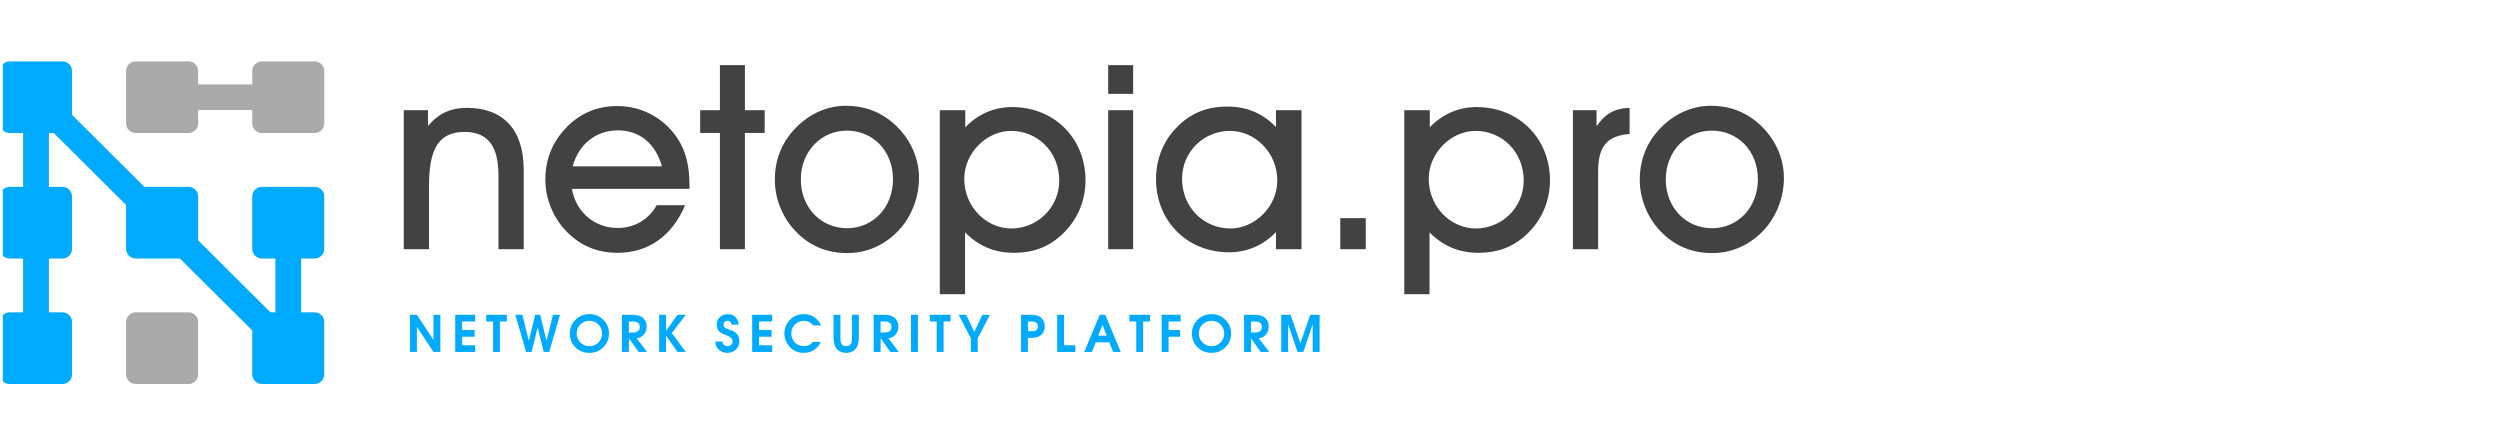 <svg width="448" height="80" viewBox="0 0 448 80" fill="none" xmlns="http://www.w3.org/2000/svg">
<g clip-path="url(#clip0_3342_8676)">
<path d="M76.877 44.655V33.336C76.877 26.888 78.463 23.641 83.268 23.641C87.416 23.641 89.327 26.192 89.327 31.434V44.655H93.854V30.459C93.854 23.223 90.167 19.326 83.688 19.326C80.794 19.326 78.605 20.301 76.694 22.574V19.744H72.356V44.655H76.877ZM102.481 33.846H123.553V33.15C123.553 29.717 122.902 27.073 121.41 24.8C118.937 21.089 114.978 19.002 110.594 19.002C106.955 19.002 103.783 20.347 101.268 23.084C98.937 25.589 97.724 28.65 97.724 32.176C97.724 35.516 99.073 38.949 101.452 41.408C103.925 44.005 107.002 45.304 110.688 45.304C116.144 45.304 120.428 42.335 122.766 36.768H117.677C116.233 39.366 113.671 40.851 110.688 40.851C106.582 40.851 103.227 38.067 102.481 33.846ZM118.612 29.81H102.617C103.694 25.821 106.813 23.362 110.73 23.362C114.6 23.362 117.493 25.728 118.612 29.81ZM129.008 44.655H133.488V23.826H137.032V19.744H133.488V11.672H129.008V19.744H125.47V23.826H129.008V44.655ZM138.849 32.222C138.849 35.562 140.204 38.995 142.583 41.453C145.05 44.051 148.174 45.35 151.813 45.35C155.447 45.35 158.666 43.866 161.186 41.129C163.376 38.717 164.684 35.33 164.684 31.898C164.684 28.557 163.329 25.31 160.855 22.805C158.34 20.254 155.216 18.955 151.577 18.955C148.174 18.955 144.908 20.44 142.393 23.13C140.062 25.589 138.849 28.697 138.849 32.222ZM143.512 32.176C143.512 27.027 147.245 23.409 151.766 23.409C156.382 23.409 160.021 26.98 160.021 32.13C160.021 37.232 156.382 40.897 151.813 40.897C147.103 40.897 143.512 37.186 143.512 32.176ZM172.938 41.639C175.358 44.098 178.252 45.304 181.654 45.304C185.43 45.304 188.37 44.098 190.885 41.453C193.217 39.042 194.524 35.794 194.524 32.315C194.524 24.846 188.974 19.187 181.376 19.187C178.205 19.187 175.311 20.393 172.98 22.805V19.744H168.411V52.726H172.938V41.639ZM172.796 32.037C172.796 27.398 176.808 23.455 181.187 23.455C185.897 23.455 189.814 27.166 189.814 32.361C189.814 37.232 185.85 40.944 181.234 40.944C176.761 40.944 172.796 37.093 172.796 32.037ZM198.584 44.655H203.057V19.744H198.584V44.655ZM203.057 16.822V11.672H198.584V16.822H203.057ZM228.655 44.655H233.229V19.744H228.655V22.759C226.277 20.301 223.389 19.095 219.987 19.095C216.205 19.095 213.27 20.301 210.75 22.945C208.418 25.357 207.158 28.604 207.158 32.083C207.158 39.551 212.661 45.211 220.265 45.211C223.436 45.211 226.324 44.005 228.655 41.593V44.655ZM211.827 32.037C211.827 27.166 215.738 23.455 220.407 23.455C224.88 23.455 228.892 27.305 228.892 32.361C228.892 37 224.88 40.944 220.495 40.944C215.785 40.944 211.827 37.232 211.827 32.037ZM244.744 44.655V39.088H240.176V44.655H244.744ZM256.171 41.639C258.591 44.098 261.484 45.304 264.887 45.304C268.668 45.304 271.603 44.098 274.124 41.453C276.449 39.042 277.757 35.794 277.757 32.315C277.757 24.846 272.206 19.187 264.609 19.187C261.437 19.187 258.549 20.393 256.218 22.805V19.744H251.644V52.726H256.171V41.639ZM256.029 32.037C256.029 27.398 260.041 23.455 264.419 23.455C269.13 23.455 273.047 27.166 273.047 32.361C273.047 37.232 269.082 40.944 264.467 40.944C259.993 40.944 256.029 37.093 256.029 32.037ZM286.384 44.655V30.784C286.384 26.424 287.781 24.337 292.024 24.012V19.326C289.461 19.373 287.597 20.393 286.106 22.62V19.744H281.864V44.655H286.384ZM293.846 32.222C293.846 35.562 295.195 38.995 297.574 41.453C300.047 44.051 303.172 45.35 306.805 45.35C310.444 45.35 313.663 43.866 316.178 41.129C318.373 38.717 319.675 35.33 319.675 31.898C319.675 28.557 318.326 25.31 315.852 22.805C313.337 20.254 310.213 18.955 306.574 18.955C303.172 18.955 299.905 20.44 297.39 23.13C295.059 25.589 293.846 28.697 293.846 32.222ZM298.509 32.176C298.509 27.027 302.237 23.409 306.757 23.409C311.379 23.409 315.012 26.98 315.012 32.13C315.012 37.232 311.379 40.897 306.805 40.897C302.101 40.897 298.509 37.186 298.509 32.176Z" fill="#424242"/>
<path d="M8.084 15.794L53.288 60.764L50.021 64.014L4.817 19.044L8.084 15.794Z" fill="#00AAFF"/>
<path fill-rule="evenodd" clip-rule="evenodd" d="M1.716 11H11.184C12.13 11 12.9 11.77 12.9 12.712V22.127C12.9 23.068 12.13 23.838 11.184 23.838H1.716C0.769 23.838 0 23.068 0 22.127V12.712C0 11.77 0.769 11 1.716 11Z" fill="#00AAFF"/>
<path fill-rule="evenodd" clip-rule="evenodd" d="M24.32 11H33.782C34.728 11 35.504 11.77 35.504 12.712V22.126C35.504 23.068 34.728 23.838 33.782 23.838H24.32C23.373 23.838 22.598 23.068 22.598 22.126V12.712C22.598 11.77 23.373 11 24.32 11Z" fill="#AAAAAA"/>
<path fill-rule="evenodd" clip-rule="evenodd" d="M46.924 11H56.386C57.332 11 58.108 11.77 58.108 12.712V22.126C58.108 23.068 57.332 23.838 56.386 23.838H46.924C45.977 23.838 45.202 23.068 45.202 22.126V12.712C45.202 11.77 45.977 11 46.924 11Z" fill="#AAAAAA"/>
<path fill-rule="evenodd" clip-rule="evenodd" d="M1.716 33.485H11.184C12.13 33.485 12.9 34.255 12.9 35.197V44.611C12.9 45.553 12.13 46.323 11.184 46.323H1.716C0.769 46.323 0 45.553 0 44.611V35.197C0 34.255 0.769 33.485 1.716 33.485Z" fill="#00AAFF"/>
<path fill-rule="evenodd" clip-rule="evenodd" d="M24.32 33.485H33.782C34.728 33.485 35.504 34.255 35.504 35.197V44.611C35.504 45.553 34.728 46.323 33.782 46.323H24.32C23.373 46.323 22.598 45.553 22.598 44.611V35.197C22.598 34.255 23.373 33.485 24.32 33.485Z" fill="#00AAFF"/>
<path fill-rule="evenodd" clip-rule="evenodd" d="M46.924 33.485H56.386C57.332 33.485 58.108 34.255 58.108 35.197V44.611C58.108 45.553 57.332 46.323 56.386 46.323H46.924C45.977 46.323 45.202 45.553 45.202 44.611V35.197C45.202 34.255 45.977 33.485 46.924 33.485Z" fill="#00AAFF"/>
<path fill-rule="evenodd" clip-rule="evenodd" d="M1.716 55.97H11.184C12.13 55.97 12.9 56.74 12.9 57.682V67.096C12.9 68.038 12.13 68.808 11.184 68.808H1.716C0.769 68.808 0 68.038 0 67.096V57.682C0 56.74 0.769 55.97 1.716 55.97Z" fill="#00AAFF"/>
<path fill-rule="evenodd" clip-rule="evenodd" d="M24.32 55.97H33.782C34.728 55.97 35.504 56.74 35.504 57.682V67.096C35.504 68.038 34.728 68.808 33.782 68.808H24.32C23.373 68.808 22.598 68.038 22.598 67.096V57.682C22.598 56.74 23.373 55.97 24.32 55.97Z" fill="#AAAAAA"/>
<path fill-rule="evenodd" clip-rule="evenodd" d="M46.924 55.97H56.386C57.332 55.97 58.108 56.74 58.108 57.682V67.096C58.108 68.038 57.332 68.808 56.386 68.808H46.924C45.977 68.808 45.202 68.038 45.202 67.096V57.682C45.202 56.74 45.977 55.97 46.924 55.97Z" fill="#00AAFF"/>
<path d="M8.762 17.421L8.763 62.391H4.143L4.142 17.421L8.762 17.421Z" fill="#00AAFF"/>
<path d="M53.965 39.904L53.966 62.389L49.346 62.389L49.345 39.904L53.965 39.904Z" fill="#00AAFF"/>
<path d="M51.656 15.124V19.721H32.546V15.124H51.656Z" fill="#AAAAAA"/>
<path d="M78.911 63.07H77.678L74.708 58.57V63.07H73.475V56.41H74.708L77.678 60.91V56.41H78.911V63.07Z" fill="#00AAFF"/>
<path d="M85.15 63.07H81.577V56.41H85.15V57.607H82.81V59.146H85.051V60.343H82.81V61.873H85.15V63.07Z" fill="#00AAFF"/>
<path d="M90.825 57.607H89.591V63.07H88.359V57.607H87.126V56.41H90.825V57.607Z" fill="#00AAFF"/>
<path d="M100.355 56.41L98.42 63.07H97.439L96.35 58.669L95.261 63.07H94.28L92.345 56.41H93.605L94.766 61.072L95.9 56.41H96.8L97.934 61.072L99.095 56.41H100.355Z" fill="#00AAFF"/>
<path d="M109.133 59.776C109.133 60.742 108.794 61.561 108.116 62.233C107.444 62.899 106.613 63.232 105.623 63.232C104.633 63.232 103.799 62.899 103.121 62.233C102.449 61.561 102.113 60.742 102.113 59.776C102.113 58.804 102.449 57.982 103.121 57.31C103.799 56.632 104.633 56.293 105.623 56.293C106.613 56.293 107.444 56.632 108.116 57.31C108.794 57.982 109.133 58.804 109.133 59.776ZM107.9 59.749C107.9 59.125 107.681 58.594 107.243 58.156C106.811 57.712 106.271 57.49 105.623 57.49C104.969 57.49 104.426 57.709 103.994 58.147C103.562 58.585 103.346 59.119 103.346 59.749C103.346 60.385 103.565 60.925 104.003 61.369C104.441 61.813 104.978 62.035 105.614 62.035C106.268 62.035 106.811 61.813 107.243 61.369C107.681 60.919 107.9 60.379 107.9 59.749Z" fill="#00AAFF"/>
<path d="M115.954 63.07H114.433L112.705 60.613L112.687 63.07H111.454V56.41H113.38C114.352 56.41 115.048 56.683 115.468 57.229C115.744 57.589 115.882 58.021 115.882 58.525C115.882 59.071 115.717 59.542 115.387 59.938C115.057 60.334 114.622 60.559 114.082 60.613L115.954 63.07ZM114.649 58.597C114.649 58.183 114.481 57.898 114.145 57.742C113.953 57.652 113.71 57.607 113.416 57.607H112.687V59.587H113.416C113.716 59.587 113.956 59.545 114.136 59.461C114.478 59.305 114.649 59.017 114.649 58.597Z" fill="#00AAFF"/>
<path d="M122.894 63.07H121.418L119.348 60.154V63.07H118.115V56.41H119.348V59.299L121.418 56.41H122.894L120.383 59.686L122.894 63.07Z" fill="#00AAFF"/>
<path d="M132.501 61.126C132.501 61.72 132.297 62.221 131.889 62.629C131.487 63.031 130.971 63.232 130.341 63.232C129.789 63.232 129.306 63.064 128.892 62.728C128.424 62.344 128.19 61.834 128.19 61.198H129.477C129.477 61.45 129.564 61.654 129.738 61.81C129.912 61.96 130.122 62.035 130.368 62.035C130.638 62.035 130.854 61.957 131.016 61.801C131.184 61.639 131.268 61.438 131.268 61.198C131.268 60.904 131.157 60.661 130.935 60.469C130.785 60.343 130.572 60.232 130.296 60.136C129.732 59.944 129.33 59.755 129.09 59.569C128.652 59.233 128.433 58.771 128.433 58.183C128.433 57.697 128.598 57.274 128.928 56.914C129.306 56.5 129.801 56.293 130.413 56.293C131.013 56.293 131.493 56.491 131.853 56.887C132.177 57.247 132.339 57.679 132.339 58.183H131.07C131.07 57.997 131.016 57.841 130.908 57.715C130.782 57.565 130.605 57.49 130.377 57.49C130.143 57.49 129.966 57.559 129.846 57.697C129.726 57.829 129.666 57.994 129.666 58.192C129.666 58.426 129.762 58.612 129.954 58.75C130.068 58.834 130.257 58.918 130.521 59.002C131.097 59.182 131.511 59.368 131.763 59.56C132.255 59.932 132.501 60.454 132.501 61.126Z" fill="#00AAFF"/>
<path d="M138.365 63.07H134.792V56.41H138.365V57.607H136.025V59.146H138.266V60.343H136.025V61.873H138.365V63.07Z" fill="#00AAFF"/>
<path d="M147.136 58.318H145.732C145.534 58.066 145.315 57.874 145.075 57.742C144.775 57.574 144.436 57.49 144.058 57.49C143.41 57.49 142.87 57.715 142.438 58.165C142.012 58.609 141.799 59.134 141.799 59.74C141.799 60.376 142.015 60.919 142.447 61.369C142.885 61.813 143.425 62.035 144.067 62.035C144.379 62.035 144.673 61.972 144.949 61.846C145.225 61.72 145.465 61.525 145.669 61.261H147.1C146.818 61.867 146.419 62.341 145.903 62.683C145.357 63.049 144.733 63.232 144.031 63.232C142.957 63.232 142.09 62.842 141.43 62.062C140.854 61.378 140.566 60.604 140.566 59.74C140.566 58.894 140.851 58.135 141.421 57.463C142.087 56.683 142.963 56.293 144.049 56.293C144.745 56.293 145.363 56.47 145.903 56.824C146.443 57.178 146.854 57.676 147.136 58.318Z" fill="#00AAFF"/>
<path d="M153.906 60.568C153.906 61.462 153.681 62.143 153.231 62.611C152.835 63.025 152.304 63.232 151.638 63.232C151.044 63.232 150.552 63.064 150.162 62.728C149.634 62.272 149.37 61.552 149.37 60.568V56.41H150.603V60.613C150.603 61.015 150.651 61.318 150.747 61.522C150.909 61.864 151.209 62.035 151.647 62.035C152.079 62.035 152.373 61.864 152.529 61.522C152.625 61.312 152.673 61.009 152.673 60.613V56.41H153.906V60.568Z" fill="#00AAFF"/>
<path d="M161.067 63.07H159.546L157.818 60.613L157.8 63.07H156.567V56.41H158.493C159.465 56.41 160.161 56.683 160.581 57.229C160.857 57.589 160.995 58.021 160.995 58.525C160.995 59.071 160.83 59.542 160.5 59.938C160.17 60.334 159.735 60.559 159.195 60.613L161.067 63.07ZM159.762 58.597C159.762 58.183 159.594 57.898 159.258 57.742C159.066 57.652 158.823 57.607 158.529 57.607H157.8V59.587H158.529C158.829 59.587 159.069 59.545 159.249 59.461C159.591 59.305 159.762 59.017 159.762 58.597Z" fill="#00AAFF"/>
<path d="M164.488 63.07H163.255V56.41H164.488V63.07Z" fill="#00AAFF"/>
<path d="M170.322 57.607H169.089V63.07H167.856V57.607H166.623V56.41H170.322V57.607Z" fill="#00AAFF"/>
<path d="M177.396 56.41L175.209 60.613V63.07H173.976V60.613L171.789 56.41H173.139L174.597 59.479L176.046 56.41H177.396Z" fill="#00AAFF"/>
<path d="M187.219 58.489C187.219 59.029 187.066 59.476 186.76 59.83C186.346 60.31 185.704 60.55 184.834 60.55H184.204V63.07H182.971V56.41H184.834C185.758 56.41 186.421 56.677 186.823 57.211C187.087 57.565 187.219 57.991 187.219 58.489ZM185.986 58.48C185.986 58.126 185.851 57.88 185.581 57.742C185.407 57.652 185.191 57.607 184.933 57.607H184.204V59.353H184.933C185.299 59.353 185.566 59.278 185.734 59.128C185.902 58.978 185.986 58.762 185.986 58.48Z" fill="#00AAFF"/>
<path d="M192.714 63.07H189.447V56.41H190.68V61.873H192.714V63.07Z" fill="#00AAFF"/>
<path d="M200.836 63.07H199.477L198.793 61.351H196.345L195.661 63.07H194.302L197.074 56.41H198.064L200.836 63.07ZM198.325 60.154L197.569 58.21L196.813 60.154H198.325Z" fill="#00AAFF"/>
<path d="M206.085 57.607H204.852V63.07H203.619V57.607H202.386V56.41H206.085V57.607Z" fill="#00AAFF"/>
<path d="M211.557 57.607H209.406V59.146H211.458V60.343H209.406V63.07H208.173V56.41H211.557V57.607Z" fill="#00AAFF"/>
<path d="M220.615 59.776C220.615 60.742 220.276 61.561 219.598 62.233C218.926 62.899 218.095 63.232 217.105 63.232C216.115 63.232 215.281 62.899 214.603 62.233C213.931 61.561 213.595 60.742 213.595 59.776C213.595 58.804 213.931 57.982 214.603 57.31C215.281 56.632 216.115 56.293 217.105 56.293C218.095 56.293 218.926 56.632 219.598 57.31C220.276 57.982 220.615 58.804 220.615 59.776ZM219.382 59.749C219.382 59.125 219.163 58.594 218.725 58.156C218.293 57.712 217.753 57.49 217.105 57.49C216.451 57.49 215.908 57.709 215.476 58.147C215.044 58.585 214.828 59.119 214.828 59.749C214.828 60.385 215.047 60.925 215.485 61.369C215.923 61.813 216.46 62.035 217.096 62.035C217.75 62.035 218.293 61.813 218.725 61.369C219.163 60.919 219.382 60.379 219.382 59.749Z" fill="#00AAFF"/>
<path d="M227.435 63.07H225.914L224.186 60.613L224.168 63.07H222.935V56.41H224.861C225.833 56.41 226.529 56.683 226.949 57.229C227.225 57.589 227.363 58.021 227.363 58.525C227.363 59.071 227.198 59.542 226.868 59.938C226.538 60.334 226.103 60.559 225.563 60.613L227.435 63.07ZM226.13 58.597C226.13 58.183 225.962 57.898 225.626 57.742C225.434 57.652 225.191 57.607 224.897 57.607H224.168V59.587H224.897C225.197 59.587 225.437 59.545 225.617 59.461C225.959 59.305 226.13 59.017 226.13 58.597Z" fill="#00AAFF"/>
<path d="M236.472 63.07H235.239V58.084L233.556 63.07H232.512L230.829 58.084V63.07H229.596V56.41H231.27L233.034 61.504L234.798 56.41H236.472V63.07Z" fill="#00AAFF"/>
</g>
<defs>
<clipPath id="clip0_3342_8676">
<rect width="447" height="80" fill="white" transform="translate(0.5)"/>
</clipPath>
</defs>
</svg>

